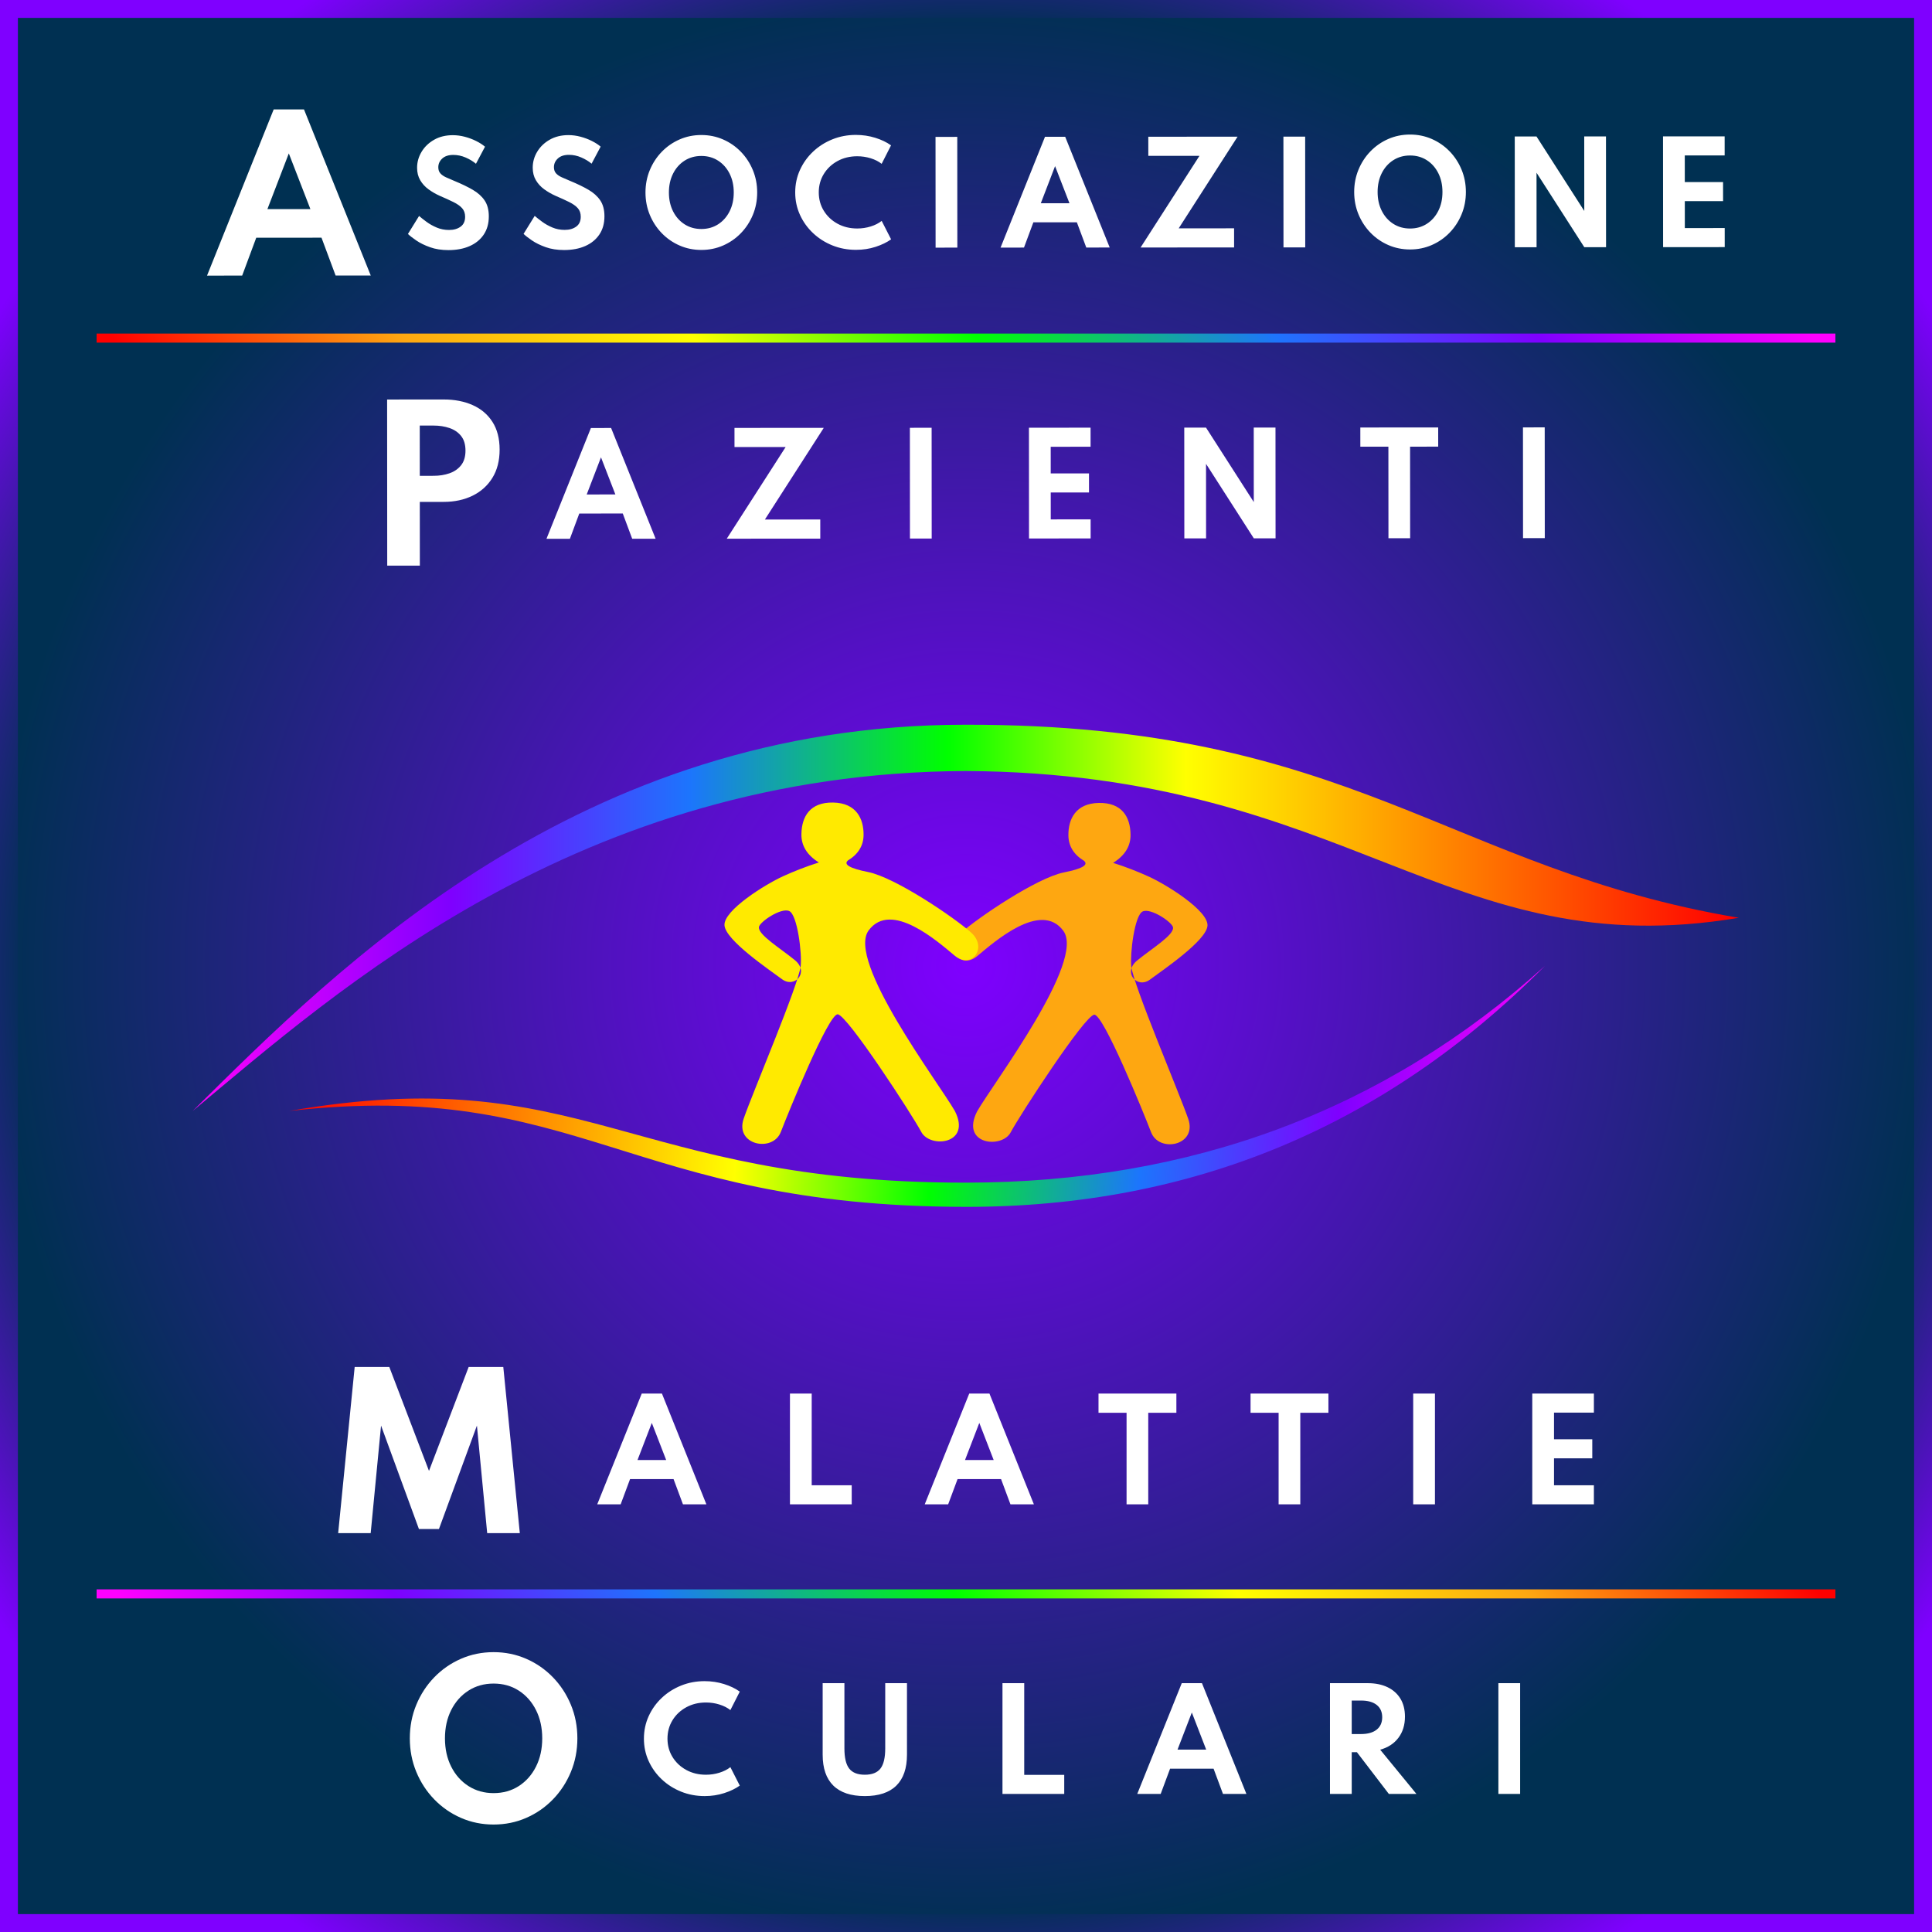 <?xml version="1.0" standalone="no"?>
<!DOCTYPE svg PUBLIC "-//W3C//DTD SVG 20010904//EN" "http://www.w3.org/TR/2001/REC-SVG-20010904/DTD/svg10.dtd">
<!-- Created using Krita: https://krita.org -->
<svg xmlns="http://www.w3.org/2000/svg" 
    xmlns:xlink="http://www.w3.org/1999/xlink"
    xmlns:krita="http://krita.org/namespaces/svg/krita"
    xmlns:sodipodi="http://sodipodi.sourceforge.net/DTD/sodipodi-0.dtd"
    width="1080pt"
    height="1080pt"
    viewBox="0 0 1080 1080">
<rect x="0" y="0" width="1080" height="1080" fill="#333333" stroke="none"/>
<defs>
  <radialGradient id="gradient0" gradientUnits="objectBoundingBox" cx="0.5" cy="0.5" fx="0.5" fy="0.5" r="0.5" spreadMethod="pad">
   <stop stop-color="#7f00ff" offset="0" stop-opacity="1"/>
   <stop stop-color="#003052" offset="1" stop-opacity="1"/>
  </radialGradient>
  <radialGradient id="gradient1" gradientUnits="objectBoundingBox" cx="0.5" cy="0.5" fx="0.5" fy="0.5" r="0.6" spreadMethod="pad">
   <stop stop-color="#003052" offset="0.8" stop-opacity="1"/>
   <stop stop-color="#7f00ff" offset="1" stop-opacity="1"/>
  </radialGradient>
  <linearGradient id="gradient2" gradientUnits="objectBoundingBox" x1="-0.001" y1="0.555" x2="1.003" y2="0.555" spreadMethod="pad">
   <stop stop-color="#ff0000" offset="0" stop-opacity="1"/>
   <stop stop-color="#ff7f00" offset="0.178" stop-opacity="1"/>
   <stop stop-color="#ffff00" offset="0.356" stop-opacity="1"/>
   <stop stop-color="#00ff00" offset="0.511" stop-opacity="1"/>
   <stop stop-color="#1c75fd" offset="0.678" stop-opacity="1"/>
   <stop stop-color="#7f00ff" offset="0.833" stop-opacity="1"/>
   <stop stop-color="#ff00fe" offset="1" stop-opacity="1"/>
  </linearGradient>
  <linearGradient id="gradient3" gradientUnits="objectBoundingBox" x1="-7.79293742980691e-06" y1="0.499" x2="0.993" y2="0.487" spreadMethod="pad">
   <stop stop-color="#ff00fe" offset="0" stop-opacity="1"/>
   <stop stop-color="#7f00ff" offset="0.167" stop-opacity="1"/>
   <stop stop-color="#1c75fd" offset="0.322" stop-opacity="1"/>
   <stop stop-color="#00ff00" offset="0.489" stop-opacity="1"/>
   <stop stop-color="#ffff00" offset="0.644" stop-opacity="1"/>
   <stop stop-color="#ff7f00" offset="0.822" stop-opacity="1"/>
   <stop stop-color="#ff0000" offset="1" stop-opacity="1"/>
  </linearGradient>
  <linearGradient id="gradient4" gradientUnits="objectBoundingBox" x1="1" y1="0.498" x2="-2.22044604925031e-16" y2="0.502" spreadMethod="pad">
   <stop stop-color="#ff00fe" offset="0.014" stop-opacity="1"/>
   <stop stop-color="#7f00ff" offset="0.172" stop-opacity="1"/>
   <stop stop-color="#1e74fd" offset="0.322" stop-opacity="1"/>
   <stop stop-color="#00ff00" offset="0.494" stop-opacity="1"/>
   <stop stop-color="#ffff00" offset="0.656" stop-opacity="1"/>
   <stop stop-color="#fea711" offset="0.822" stop-opacity="1"/>
   <stop stop-color="#ff0000" offset="0.989" stop-opacity="1"/>
  </linearGradient>
  <linearGradient id="gradient5" gradientUnits="objectBoundingBox" x1="1" y1="0.498" x2="-2.22044604925031e-16" y2="0.502" spreadMethod="pad">
   <stop stop-color="#ff0000" offset="0.011" stop-opacity="1"/>
   <stop stop-color="#fea711" offset="0.178" stop-opacity="1"/>
   <stop stop-color="#ffff00" offset="0.344" stop-opacity="1"/>
   <stop stop-color="#00ff00" offset="0.506" stop-opacity="1"/>
   <stop stop-color="#1e74fd" offset="0.678" stop-opacity="1"/>
   <stop stop-color="#7f00ff" offset="0.828" stop-opacity="1"/>
   <stop stop-color="#ff00fe" offset="0.986" stop-opacity="1"/>
  </linearGradient>
 </defs>
<rect id="shape0" transform="matrix(1.111 0 0 1.333 0 9.9475983006414e-14)" fill="url(#gradient0)" fill-rule="evenodd" stroke-opacity="0" stroke="#000000" stroke-width="0" stroke-linecap="square" stroke-linejoin="bevel" width="972" height="810"/><path id="shape01" transform="matrix(1.09 0 0 1.09 533.137 448.839)" fill="#fea711" fill-rule="evenodd" stroke-opacity="0" stroke="#000000" stroke-width="0" stroke-linecap="square" stroke-linejoin="bevel" d="M12.016 158.157C20.804 143.013 67.694 81.084 56.188 65.561C44.681 50.038 20.751 71.31 12.072 78.537C3.393 85.763 -5.022 74.443 3.638 66.697C12.297 58.95 42.587 38.406 56.512 35.637C65.795 33.791 69.237 31.815 66.836 29.709C61.535 26.479 58.859 22.121 58.808 16.634C58.731 8.404 62.445 0.225 74.405 0.005C86.365 -0.216 90.537 7.264 90.69 16.175C90.793 22.116 87.811 26.971 81.745 30.741C87.973 32.714 94.106 35.076 100.141 37.827C109.195 41.953 130.68 55.303 130.142 62.968C129.605 70.632 107.237 85.704 100.666 90.59C94.095 95.476 86.537 86.999 94.016 80.859C101.496 74.718 112.935 67.832 112.481 63.885C112.177 61.254 101.067 53.699 96.897 55.668C92.728 57.636 90.355 77.402 91.059 83.84C92.115 93.498 115.548 148.388 120.279 162.056C125.01 175.724 105.359 179.608 101.242 168.938C97.124 158.267 76.872 108.582 72.111 108.613C67.35 108.643 33.542 160.673 29.219 168.938C24.772 177.437 3.225 175.353 12.016 158.157Z" sodipodi:nodetypes="czzzzczzzczzzzczzzzzcc"/><rect id="shape02" transform="translate(1.47792889038101e-12, 1.47792889038101e-12)" fill="none" stroke="url(#gradient1)" stroke-width="20" stroke-linecap="square" stroke-linejoin="miter" stroke-miterlimit="2" width="1080" height="1080"/><path id="shape01" transform="matrix(-1.09 0 0 1.09 546.846 448.62)" fill="#ffea00" fill-rule="evenodd" stroke-opacity="0" stroke="#000000" stroke-width="0" stroke-linecap="square" stroke-linejoin="bevel" d="M12.016 158.157C20.804 143.013 67.694 81.084 56.188 65.561C44.681 50.038 20.751 71.31 12.072 78.537C3.393 85.763 -5.022 74.443 3.638 66.697C12.297 58.95 42.587 38.406 56.512 35.637C65.795 33.791 69.237 31.815 66.836 29.709C61.535 26.479 58.859 22.121 58.808 16.634C58.731 8.404 62.445 0.225 74.405 0.005C86.365 -0.216 90.537 7.264 90.69 16.175C90.793 22.116 87.811 26.971 81.745 30.741C87.973 32.714 94.106 35.076 100.141 37.827C109.195 41.953 130.68 55.303 130.142 62.968C129.605 70.632 107.237 85.704 100.666 90.59C94.095 95.476 86.537 86.999 94.016 80.859C101.496 74.718 112.935 67.832 112.481 63.885C112.177 61.254 101.067 53.699 96.897 55.668C92.728 57.636 90.355 77.402 91.059 83.84C92.115 93.498 115.548 148.388 120.279 162.056C125.01 175.724 105.359 179.608 101.242 168.938C97.124 158.267 76.872 108.582 72.111 108.613C67.35 108.643 33.542 160.673 29.219 168.938C24.772 177.437 3.225 175.353 12.016 158.157Z" sodipodi:nodetypes="czzzzczzzczzzzczzzzzcc"/><path id="shape03" transform="matrix(-1.045 0 0 1.048 972 405.124)" fill="url(#gradient2)" fill-rule="evenodd" stroke-opacity="0" stroke="#000000" stroke-width="0" stroke-linecap="square" stroke-linejoin="bevel" d="M0 102.983C155.046 76.975 206.913 -0.28 413.563 0.001C620.161 -0.071 748.88 128.673 827.126 206.084C750.382 142.399 620.63 25.667 413.563 24.684C208.049 25.856 155.108 128.999 0 102.983Z" sodipodi:nodetypes="ccccc"/><path id="shape011" transform="matrix(-1.045 0 0 1.048 863.554 540)" fill="url(#gradient3)" fill-rule="evenodd" stroke-opacity="0" stroke="#000000" stroke-width="0" stroke-linecap="square" stroke-linejoin="bevel" d="M0 0C85.761 76.997 189.009 115.519 309.745 115.565C490.85 115.635 514.121 50.048 671.613 77.326C515.809 59.883 491.098 128.307 309.745 128.476C188.844 128.588 85.595 85.763 0 0Z" sodipodi:nodetypes="czczc"/><rect id="shape04" transform="matrix(1 0 0 1 54 186.469)" fill="url(#gradient4)" fill-rule="evenodd" stroke-opacity="0" stroke="#000000" stroke-width="0" stroke-linecap="square" stroke-linejoin="bevel" width="972" height="5.062"/><rect id="shape011" transform="matrix(1 0 0 1 54 888.469)" fill="url(#gradient5)" fill-rule="evenodd" stroke-opacity="0" stroke="#000000" stroke-width="0" stroke-linecap="square" stroke-linejoin="bevel" width="972" height="5.062"/><path id="shape0" transform="matrix(1.501 0 0 1.501 385.666 840.93)" fill="#ffffff" fill-rule="evenodd" stroke-opacity="0" stroke="#000000" stroke-width="0" stroke-linecap="square" stroke-linejoin="bevel" d="M-34.517 0L-25.792 0L-22.292 -9.4L-6.092 -9.4L-2.592 0L6.133 0L-10.417 -41.25L-17.942 -41.25L-34.517 0M-19.517 -16.5L-14.192 -30.325L-8.842 -16.5L-19.517 -16.5M37.258 0L60.258 0L60.258 -7.1L45.358 -7.1L45.358 -41.25L37.258 -41.25L37.258 0M87.452 0L96.177 0L99.677 -9.4L115.877 -9.4L119.377 0L128.102 0L111.552 -41.25L104.027 -41.25L87.452 0M102.452 -16.5L107.777 -30.325L113.127 -16.5L102.452 -16.5M162.62 0L170.695 0L170.695 -34.1L181.17 -34.1L181.17 -41.25L152.17 -41.25L152.17 -34.1L162.62 -34.1L162.62 0M219.245 0L227.32 0L227.32 -34.1L237.795 -34.1L237.795 -41.25L208.795 -41.25L208.795 -34.1L219.245 -34.1L219.245 0M269.367 0L277.467 0L277.467 -41.25L269.367 -41.25L269.367 0M313.711 0L336.661 0L336.661 -7.1L321.811 -7.1L321.811 -17.125L336.061 -17.125L336.061 -24.225L321.811 -24.225L321.811 -34.15L336.661 -34.15L336.661 -41.25L313.711 -41.25L313.711 0" sodipodi:nodetypes="ccccccccccccccccccccccccccccccccccccccccccccccccccccccccccccccccccccc"/><path id="shape1" transform="matrix(1.501 -0.001 0.001 1.501 259.577 138.606)" fill="#ffffff" fill-rule="evenodd" stroke-opacity="0" stroke="#000000" stroke-width="0" stroke-linecap="square" stroke-linejoin="bevel" d="M-5.906 0.8C-2.906 0.8 -0.281 0.304 1.969 -0.688C4.219 -1.679 5.973 -3.112 7.231 -4.987C8.49 -6.862 9.119 -9.125 9.119 -11.775C9.119 -14.175 8.598 -16.146 7.556 -17.688C6.515 -19.229 5.04 -20.554 3.131 -21.663C1.223 -22.771 -1.023 -23.858 -3.606 -24.925C-4.806 -25.425 -5.865 -25.883 -6.781 -26.3C-7.698 -26.717 -8.41 -27.212 -8.919 -27.788C-9.427 -28.363 -9.681 -29.117 -9.681 -30.05C-9.681 -31.317 -9.194 -32.4 -8.219 -33.3C-7.244 -34.2 -5.873 -34.65 -4.106 -34.65C-2.523 -34.65 -0.985 -34.325 0.506 -33.675C1.998 -33.025 3.277 -32.25 4.344 -31.35L7.719 -37.7C6.819 -38.467 5.719 -39.175 4.419 -39.825C3.119 -40.475 1.719 -41 0.219 -41.4C-1.281 -41.8 -2.781 -42 -4.281 -42C-6.931 -42 -9.256 -41.429 -11.256 -40.288C-13.256 -39.146 -14.81 -37.65 -15.919 -35.8C-17.027 -33.95 -17.581 -31.975 -17.581 -29.875C-17.581 -28.092 -17.19 -26.538 -16.406 -25.212C-15.623 -23.887 -14.59 -22.758 -13.306 -21.825C-12.023 -20.892 -10.64 -20.092 -9.156 -19.425C-7.14 -18.558 -5.427 -17.775 -4.019 -17.075C-2.61 -16.375 -1.54 -15.613 -0.806 -14.787C-0.073 -13.963 0.294 -12.9 0.294 -11.6C0.294 -9.967 -0.269 -8.742 -1.394 -7.925C-2.519 -7.108 -3.948 -6.7 -5.681 -6.7C-7.331 -6.7 -8.865 -7 -10.281 -7.6C-11.698 -8.2 -12.96 -8.908 -14.069 -9.725C-15.177 -10.542 -16.106 -11.275 -16.856 -11.925L-21.006 -5.225C-20.306 -4.542 -19.26 -3.725 -17.869 -2.775C-16.477 -1.825 -14.777 -0.992 -12.769 -0.275C-10.76 0.442 -8.473 0.8 -5.906 0.8M37.156 0.8C40.156 0.8 42.781 0.304 45.031 -0.688C47.281 -1.679 49.035 -3.112 50.294 -4.987C51.552 -6.862 52.181 -9.125 52.181 -11.775C52.181 -14.175 51.66 -16.146 50.619 -17.688C49.577 -19.229 48.102 -20.554 46.194 -21.663C44.285 -22.771 42.04 -23.858 39.456 -24.925C38.256 -25.425 37.198 -25.883 36.281 -26.3C35.365 -26.717 34.652 -27.212 34.144 -27.788C33.635 -28.363 33.381 -29.117 33.381 -30.05C33.381 -31.317 33.869 -32.4 34.844 -33.3C35.819 -34.2 37.19 -34.65 38.956 -34.65C40.54 -34.65 42.077 -34.325 43.569 -33.675C45.06 -33.025 46.34 -32.25 47.406 -31.35L50.781 -37.7C49.881 -38.467 48.781 -39.175 47.481 -39.825C46.181 -40.475 44.781 -41 43.281 -41.4C41.781 -41.8 40.281 -42 38.781 -42C36.131 -42 33.806 -41.429 31.806 -40.288C29.806 -39.146 28.252 -37.65 27.144 -35.8C26.035 -33.95 25.481 -31.975 25.481 -29.875C25.481 -28.092 25.873 -26.538 26.656 -25.212C27.44 -23.887 28.473 -22.758 29.756 -21.825C31.04 -20.892 32.423 -20.092 33.906 -19.425C35.923 -18.558 37.635 -17.775 39.044 -17.075C40.452 -16.375 41.523 -15.613 42.256 -14.787C42.99 -13.963 43.356 -12.9 43.356 -11.6C43.356 -9.967 42.794 -8.742 41.669 -7.925C40.544 -7.108 39.115 -6.7 37.381 -6.7C35.731 -6.7 34.198 -7 32.781 -7.6C31.365 -8.2 30.102 -8.908 28.994 -9.725C27.885 -10.542 26.956 -11.275 26.206 -11.925L22.056 -5.225C22.756 -4.542 23.802 -3.725 25.194 -2.775C26.585 -1.825 28.285 -0.992 30.294 -0.275C32.302 0.442 34.59 0.8 37.156 0.8M88.269 0.8C91.152 0.8 93.852 0.25 96.369 -0.85C98.885 -1.95 101.094 -3.479 102.994 -5.438C104.894 -7.396 106.381 -9.671 107.456 -12.262C108.531 -14.854 109.069 -17.633 109.069 -20.6C109.069 -23.567 108.531 -26.346 107.456 -28.938C106.381 -31.529 104.894 -33.804 102.994 -35.763C101.094 -37.721 98.885 -39.25 96.369 -40.35C93.852 -41.45 91.152 -42 88.269 -42C85.385 -42 82.685 -41.45 80.169 -40.35C77.652 -39.25 75.444 -37.721 73.544 -35.763C71.644 -33.804 70.156 -31.529 69.081 -28.938C68.006 -26.346 67.469 -23.567 67.469 -20.6C67.469 -17.633 68.006 -14.854 69.081 -12.262C70.156 -9.671 71.644 -7.396 73.544 -5.438C75.444 -3.479 77.652 -1.95 80.169 -0.85C82.685 0.25 85.385 0.8 88.269 0.8M88.269 -7C85.935 -7 83.856 -7.583 82.031 -8.75C80.206 -9.917 78.777 -11.525 77.744 -13.575C76.71 -15.625 76.194 -17.967 76.194 -20.6C76.194 -23.233 76.71 -25.575 77.744 -27.625C78.777 -29.675 80.206 -31.283 82.031 -32.45C83.856 -33.617 85.935 -34.2 88.269 -34.2C90.619 -34.2 92.702 -33.617 94.519 -32.45C96.335 -31.283 97.76 -29.675 98.794 -27.625C99.827 -25.575 100.344 -23.233 100.344 -20.6C100.344 -17.967 99.827 -15.625 98.794 -13.575C97.76 -11.525 96.335 -9.917 94.519 -8.75C92.702 -7.583 90.619 -7 88.269 -7M145.856 0.8C148.44 0.8 150.873 0.429 153.156 -0.312C155.44 -1.054 157.365 -1.983 158.931 -3.1L155.431 -9.975C154.315 -9.092 152.952 -8.4 151.344 -7.9C149.735 -7.4 148.065 -7.15 146.331 -7.15C143.615 -7.15 141.173 -7.742 139.006 -8.925C136.84 -10.108 135.131 -11.717 133.881 -13.75C132.631 -15.783 132.006 -18.067 132.006 -20.6C132.006 -23.133 132.631 -25.417 133.881 -27.45C135.131 -29.483 136.84 -31.092 139.006 -32.275C141.173 -33.458 143.615 -34.05 146.331 -34.05C148.065 -34.05 149.735 -33.8 151.344 -33.3C152.952 -32.8 154.315 -32.108 155.431 -31.225L158.931 -38.1C157.315 -39.267 155.356 -40.208 153.056 -40.925C150.756 -41.642 148.34 -42 145.806 -42C142.706 -42 139.794 -41.45 137.069 -40.35C134.344 -39.25 131.944 -37.721 129.869 -35.763C127.794 -33.804 126.169 -31.529 124.994 -28.938C123.819 -26.346 123.231 -23.558 123.231 -20.575C123.231 -17.608 123.819 -14.833 124.994 -12.25C126.169 -9.667 127.794 -7.396 129.869 -5.438C131.944 -3.479 134.348 -1.95 137.081 -0.85C139.815 0.25 142.74 0.8 145.856 0.8M175.5 0L183.6 0L183.6 -41.25L175.5 -41.25L175.5 0M199.694 0L208.419 0L211.919 -9.4L228.119 -9.4L231.619 0L240.344 0L223.794 -41.25L216.269 -41.25L199.694 0M214.694 -16.5L220.019 -30.325L225.369 -16.5L214.694 -16.5M251.844 0L286.669 0L286.669 -7.125L266.044 -7.125L287.994 -41.25L254.744 -41.25L254.744 -34.125L273.794 -34.125L251.844 0M305.063 0L313.163 0L313.163 -41.25L305.063 -41.25L305.063 0M352.206 0.8C355.09 0.8 357.79 0.25 360.306 -0.85C362.823 -1.95 365.031 -3.479 366.931 -5.438C368.831 -7.396 370.319 -9.671 371.394 -12.262C372.469 -14.854 373.006 -17.633 373.006 -20.6C373.006 -23.567 372.469 -26.346 371.394 -28.938C370.319 -31.529 368.831 -33.804 366.931 -35.763C365.031 -37.721 362.823 -39.25 360.306 -40.35C357.79 -41.45 355.09 -42 352.206 -42C349.323 -42 346.623 -41.45 344.106 -40.35C341.59 -39.25 339.381 -37.721 337.481 -35.763C335.581 -33.804 334.094 -31.529 333.019 -28.938C331.944 -26.346 331.406 -23.567 331.406 -20.6C331.406 -17.633 331.944 -14.854 333.019 -12.262C334.094 -9.671 335.581 -7.396 337.481 -5.438C339.381 -3.479 341.59 -1.95 344.106 -0.85C346.623 0.25 349.323 0.8 352.206 0.8M352.206 -7C349.873 -7 347.794 -7.583 345.969 -8.75C344.144 -9.917 342.715 -11.525 341.681 -13.575C340.648 -15.625 340.131 -17.967 340.131 -20.6C340.131 -23.233 340.648 -25.575 341.681 -27.625C342.715 -29.675 344.144 -31.283 345.969 -32.45C347.794 -33.617 349.873 -34.2 352.206 -34.2C354.556 -34.2 356.64 -33.617 358.456 -32.45C360.273 -31.283 361.698 -29.675 362.731 -27.625C363.765 -25.575 364.281 -23.233 364.281 -20.6C364.281 -17.967 363.765 -15.625 362.731 -13.575C361.698 -11.525 360.273 -9.917 358.456 -8.75C356.64 -7.583 354.556 -7 352.206 -7M391.219 0L399.319 0L399.319 -27.75L417.094 0L425.194 0L425.194 -41.25L417.094 -41.25L417.094 -13.5L399.319 -41.25L391.219 -41.25L391.219 0M446.438 0L469.388 0L469.388 -7.1L454.538 -7.1L454.538 -17.125L468.788 -17.125L468.788 -24.225L454.538 -24.225L454.538 -34.15L469.388 -34.15L469.388 -41.25L446.438 -41.25L446.438 0" sodipodi:nodetypes="ccccccccccccccccccccccccccccccccccccccccccccccccccccccccccccccccccccccccccccccccccccccccccccccccccccccccccccccccccccccccccccccccccccccccccccccccccccccccccccccccccccccccccccccccccccccccccccccccccccccccccccccccccccc"/><path id="shape2" transform="matrix(1.501 0 0 1.501 403.805 1002.817)" fill="#ffffff" fill-rule="evenodd" stroke-opacity="0" stroke="#000000" stroke-width="0" stroke-linecap="square" stroke-linejoin="bevel" d="M-6.589 0.8C-4.006 0.8 -1.572 0.429 0.711 -0.312C2.994 -1.054 4.919 -1.983 6.486 -3.1L2.986 -9.975C1.869 -9.092 0.507 -8.4 -1.102 -7.9C-2.71 -7.4 -4.381 -7.15 -6.114 -7.15C-8.831 -7.15 -11.272 -7.742 -13.439 -8.925C-15.606 -10.108 -17.314 -11.717 -18.564 -13.75C-19.814 -15.783 -20.439 -18.067 -20.439 -20.6C-20.439 -23.133 -19.814 -25.417 -18.564 -27.45C-17.314 -29.483 -15.606 -31.092 -13.439 -32.275C-11.272 -33.458 -8.831 -34.05 -6.114 -34.05C-4.381 -34.05 -2.71 -33.8 -1.102 -33.3C0.507 -32.8 1.869 -32.108 2.986 -31.225L6.486 -38.1C4.869 -39.267 2.911 -40.208 0.611 -40.925C-1.689 -41.642 -4.106 -42 -6.639 -42C-9.739 -42 -12.652 -41.45 -15.377 -40.35C-18.102 -39.25 -20.502 -37.721 -22.577 -35.763C-24.652 -33.804 -26.277 -31.529 -27.452 -28.938C-28.627 -26.346 -29.214 -23.558 -29.214 -20.575C-29.214 -17.608 -28.627 -14.833 -27.452 -12.25C-26.277 -9.667 -24.652 -7.396 -22.577 -5.438C-20.502 -3.479 -18.097 -1.95 -15.364 -0.85C-12.631 0.25 -9.706 0.8 -6.589 0.8M53.055 0.8C58.238 0.8 62.151 -0.5 64.792 -3.1C67.434 -5.7 68.755 -9.542 68.755 -14.625L68.755 -41.25L60.655 -41.25L60.655 -16.95C60.655 -13.467 60.059 -10.963 58.867 -9.438C57.675 -7.912 55.738 -7.15 53.055 -7.15C50.371 -7.15 48.434 -7.912 47.242 -9.438C46.05 -10.963 45.455 -13.467 45.455 -16.95L45.455 -41.25L37.355 -41.25L37.355 -14.625C37.355 -9.542 38.68 -5.7 41.33 -3.1C43.98 -0.5 47.888 0.8 53.055 0.8M104.32 0L127.32 0L127.32 -7.1L112.42 -7.1L112.42 -41.25L104.32 -41.25L104.32 0M154.514 0L163.239 0L166.739 -9.4L182.939 -9.4L186.439 0L195.164 0L178.614 -41.25L171.089 -41.25L154.514 0M169.514 -16.5L174.839 -30.325L180.189 -16.5L169.514 -16.5M226.289 0L234.389 0L234.389 -15.55L236.314 -15.55L248.214 0L258.489 0L244.989 -16.475C247.889 -17.275 250.152 -18.75 251.777 -20.9C253.402 -23.05 254.214 -25.675 254.214 -28.775C254.214 -31.408 253.643 -33.654 252.502 -35.513C251.36 -37.371 249.752 -38.792 247.677 -39.775C245.602 -40.758 243.156 -41.25 240.339 -41.25L226.289 -41.25L226.289 0M234.389 -22.3L234.389 -34.775L237.839 -34.775C240.372 -34.775 242.322 -34.233 243.689 -33.15C245.056 -32.067 245.739 -30.533 245.739 -28.55C245.739 -26.567 245.052 -25.029 243.677 -23.938C242.302 -22.846 240.356 -22.3 237.839 -22.3L234.389 -22.3M289.008 0L297.108 0L297.108 -41.25L289.008 -41.25L289.008 0" sodipodi:nodetypes="ccccccccccccccccccccccccccccccccccccccccccccccccccccccccccccccccccccccccccccccccccccccc"/><path id="shape3" transform="matrix(1.501 -0.001 0.001 1.501 357.992 301.159)" fill="#ffffff" fill-rule="evenodd" stroke-opacity="0" stroke="#000000" stroke-width="0" stroke-linecap="square" stroke-linejoin="bevel" d="M-34.986 0L-26.261 0L-22.761 -9.4L-6.561 -9.4L-3.061 0L5.664 0L-10.886 -41.25L-18.411 -41.25L-34.986 0M-19.986 -16.5L-14.661 -30.325L-9.311 -16.5L-19.986 -16.5M32.164 0L66.989 0L66.989 -7.125L46.364 -7.125L68.314 -41.25L35.064 -41.25L35.064 -34.125L54.114 -34.125L32.164 0M100.383 0L108.483 0L108.483 -41.25L100.383 -41.25L100.383 0M144.727 0L167.677 0L167.677 -7.1L152.827 -7.1L152.827 -17.125L167.077 -17.125L167.077 -24.225L152.827 -24.225L152.827 -34.15L167.677 -34.15L167.677 -41.25L144.727 -41.25L144.727 0M202.57 0L210.67 0L210.67 -27.75L228.445 0L236.545 0L236.545 -41.25L228.445 -41.25L228.445 -13.5L210.67 -41.25L202.57 -41.25L202.57 0M278.589 0L286.664 0L286.664 -34.1L297.139 -34.1L297.139 -41.25L268.139 -41.25L268.139 -34.1L278.589 -34.1L278.589 0M328.711 0L336.811 0L336.811 -41.25L328.711 -41.25L328.711 0" sodipodi:nodetypes="ccccccccccccccccccccccccccccccccccccccccccccccccccccccccccccccccc"/><path id="shape4" transform="matrix(1.501 -0.001 0.001 1.501 209.8 316.213)" fill="#ffffff" fill-rule="evenodd" stroke-opacity="0" stroke="#000000" stroke-width="0" stroke-linecap="square" stroke-linejoin="bevel" d="M4.438 0L16.587 0L16.587 -23.738L25.512 -23.738C29.538 -23.738 33.119 -24.506 36.256 -26.044C39.394 -27.581 41.856 -29.8 43.644 -32.7C45.431 -35.6 46.325 -39.1 46.325 -43.2C46.325 -47.325 45.431 -50.775 43.644 -53.55C41.856 -56.325 39.394 -58.406 36.256 -59.794C33.119 -61.181 29.538 -61.875 25.512 -61.875L4.438 -61.875L4.438 0M16.587 -33.45L16.587 -52.163L21.762 -52.163C23.887 -52.163 25.85 -51.856 27.65 -51.244C29.45 -50.631 30.894 -49.644 31.981 -48.281C33.069 -46.919 33.612 -45.1 33.612 -42.825C33.612 -40.575 33.069 -38.763 31.981 -37.388C30.894 -36.013 29.45 -35.013 27.65 -34.388C25.85 -33.763 23.887 -33.45 21.762 -33.45L16.587 -33.45" sodipodi:nodetypes="cccccccccccccccccccccc"/><path id="shape5" transform="matrix(1.501 0 0 1.501 186.653 857.027)" fill="#ffffff" fill-rule="evenodd" stroke-opacity="0" stroke="#000000" stroke-width="0" stroke-linecap="square" stroke-linejoin="bevel" d="M1.587 0L13.7 0L17.562 -40.05L31.663 -1.538L39.125 -1.538L53.263 -40.05L57.087 0L69.237 0L63.087 -61.875L50.188 -61.875L35.413 -23.175L20.637 -61.875L7.737 -61.875L1.587 0" sodipodi:nodetypes="cccccccccccccc"/><path id="shape6" transform="matrix(1.501 -0.001 0.001 1.501 117.664 154.071)" fill="#ffffff" fill-rule="evenodd" stroke-opacity="0" stroke="#000000" stroke-width="0" stroke-linecap="square" stroke-linejoin="bevel" d="M-1.288 0L11.8 0L17.05 -14.1L41.35 -14.1L46.6 0L59.688 0L34.862 -61.875L23.575 -61.875L-1.288 0M21.212 -24.75L29.2 -45.487L37.225 -24.75L21.212 -24.75" sodipodi:nodetypes="ccccccccccccc"/><path id="shape7" transform="matrix(1.501 0 0 1.501 229.197 1018.125)" fill="#ffffff" fill-rule="evenodd" stroke-opacity="0" stroke="#000000" stroke-width="0" stroke-linecap="square" stroke-linejoin="bevel" d="M31.13 1.2C35.455 1.2 39.505 0.375 43.28 -1.275C47.055 -2.925 50.367 -5.219 53.217 -8.156C56.067 -11.094 58.298 -14.506 59.911 -18.394C61.523 -22.281 62.33 -26.45 62.33 -30.9C62.33 -35.35 61.523 -39.519 59.911 -43.406C58.298 -47.294 56.067 -50.706 53.217 -53.644C50.367 -56.581 47.055 -58.875 43.28 -60.525C39.505 -62.175 35.455 -63 31.13 -63C26.805 -63 22.755 -62.175 18.98 -60.525C15.205 -58.875 11.892 -56.581 9.042 -53.644C6.192 -50.706 3.961 -47.294 2.348 -43.406C0.736 -39.519 -0.07 -35.35 -0.07 -30.9C-0.07 -26.45 0.736 -22.281 2.348 -18.394C3.961 -14.506 6.192 -11.094 9.042 -8.156C11.892 -5.219 15.205 -2.925 18.98 -1.275C22.755 0.375 26.805 1.2 31.13 1.2M31.13 -10.5C27.63 -10.5 24.511 -11.375 21.773 -13.125C19.036 -14.875 16.892 -17.288 15.342 -20.363C13.792 -23.438 13.017 -26.95 13.017 -30.9C13.017 -34.85 13.792 -38.362 15.342 -41.438C16.892 -44.513 19.036 -46.925 21.773 -48.675C24.511 -50.425 27.63 -51.3 31.13 -51.3C34.655 -51.3 37.78 -50.425 40.505 -48.675C43.23 -46.925 45.367 -44.513 46.917 -41.438C48.467 -38.362 49.242 -34.85 49.242 -30.9C49.242 -26.95 48.467 -23.438 46.917 -20.363C45.367 -17.288 43.23 -14.875 40.505 -13.125C37.78 -11.375 34.655 -10.5 31.13 -10.5" sodipodi:nodetypes="cccccccccccccccccccccccccccccc"/>
</svg>
